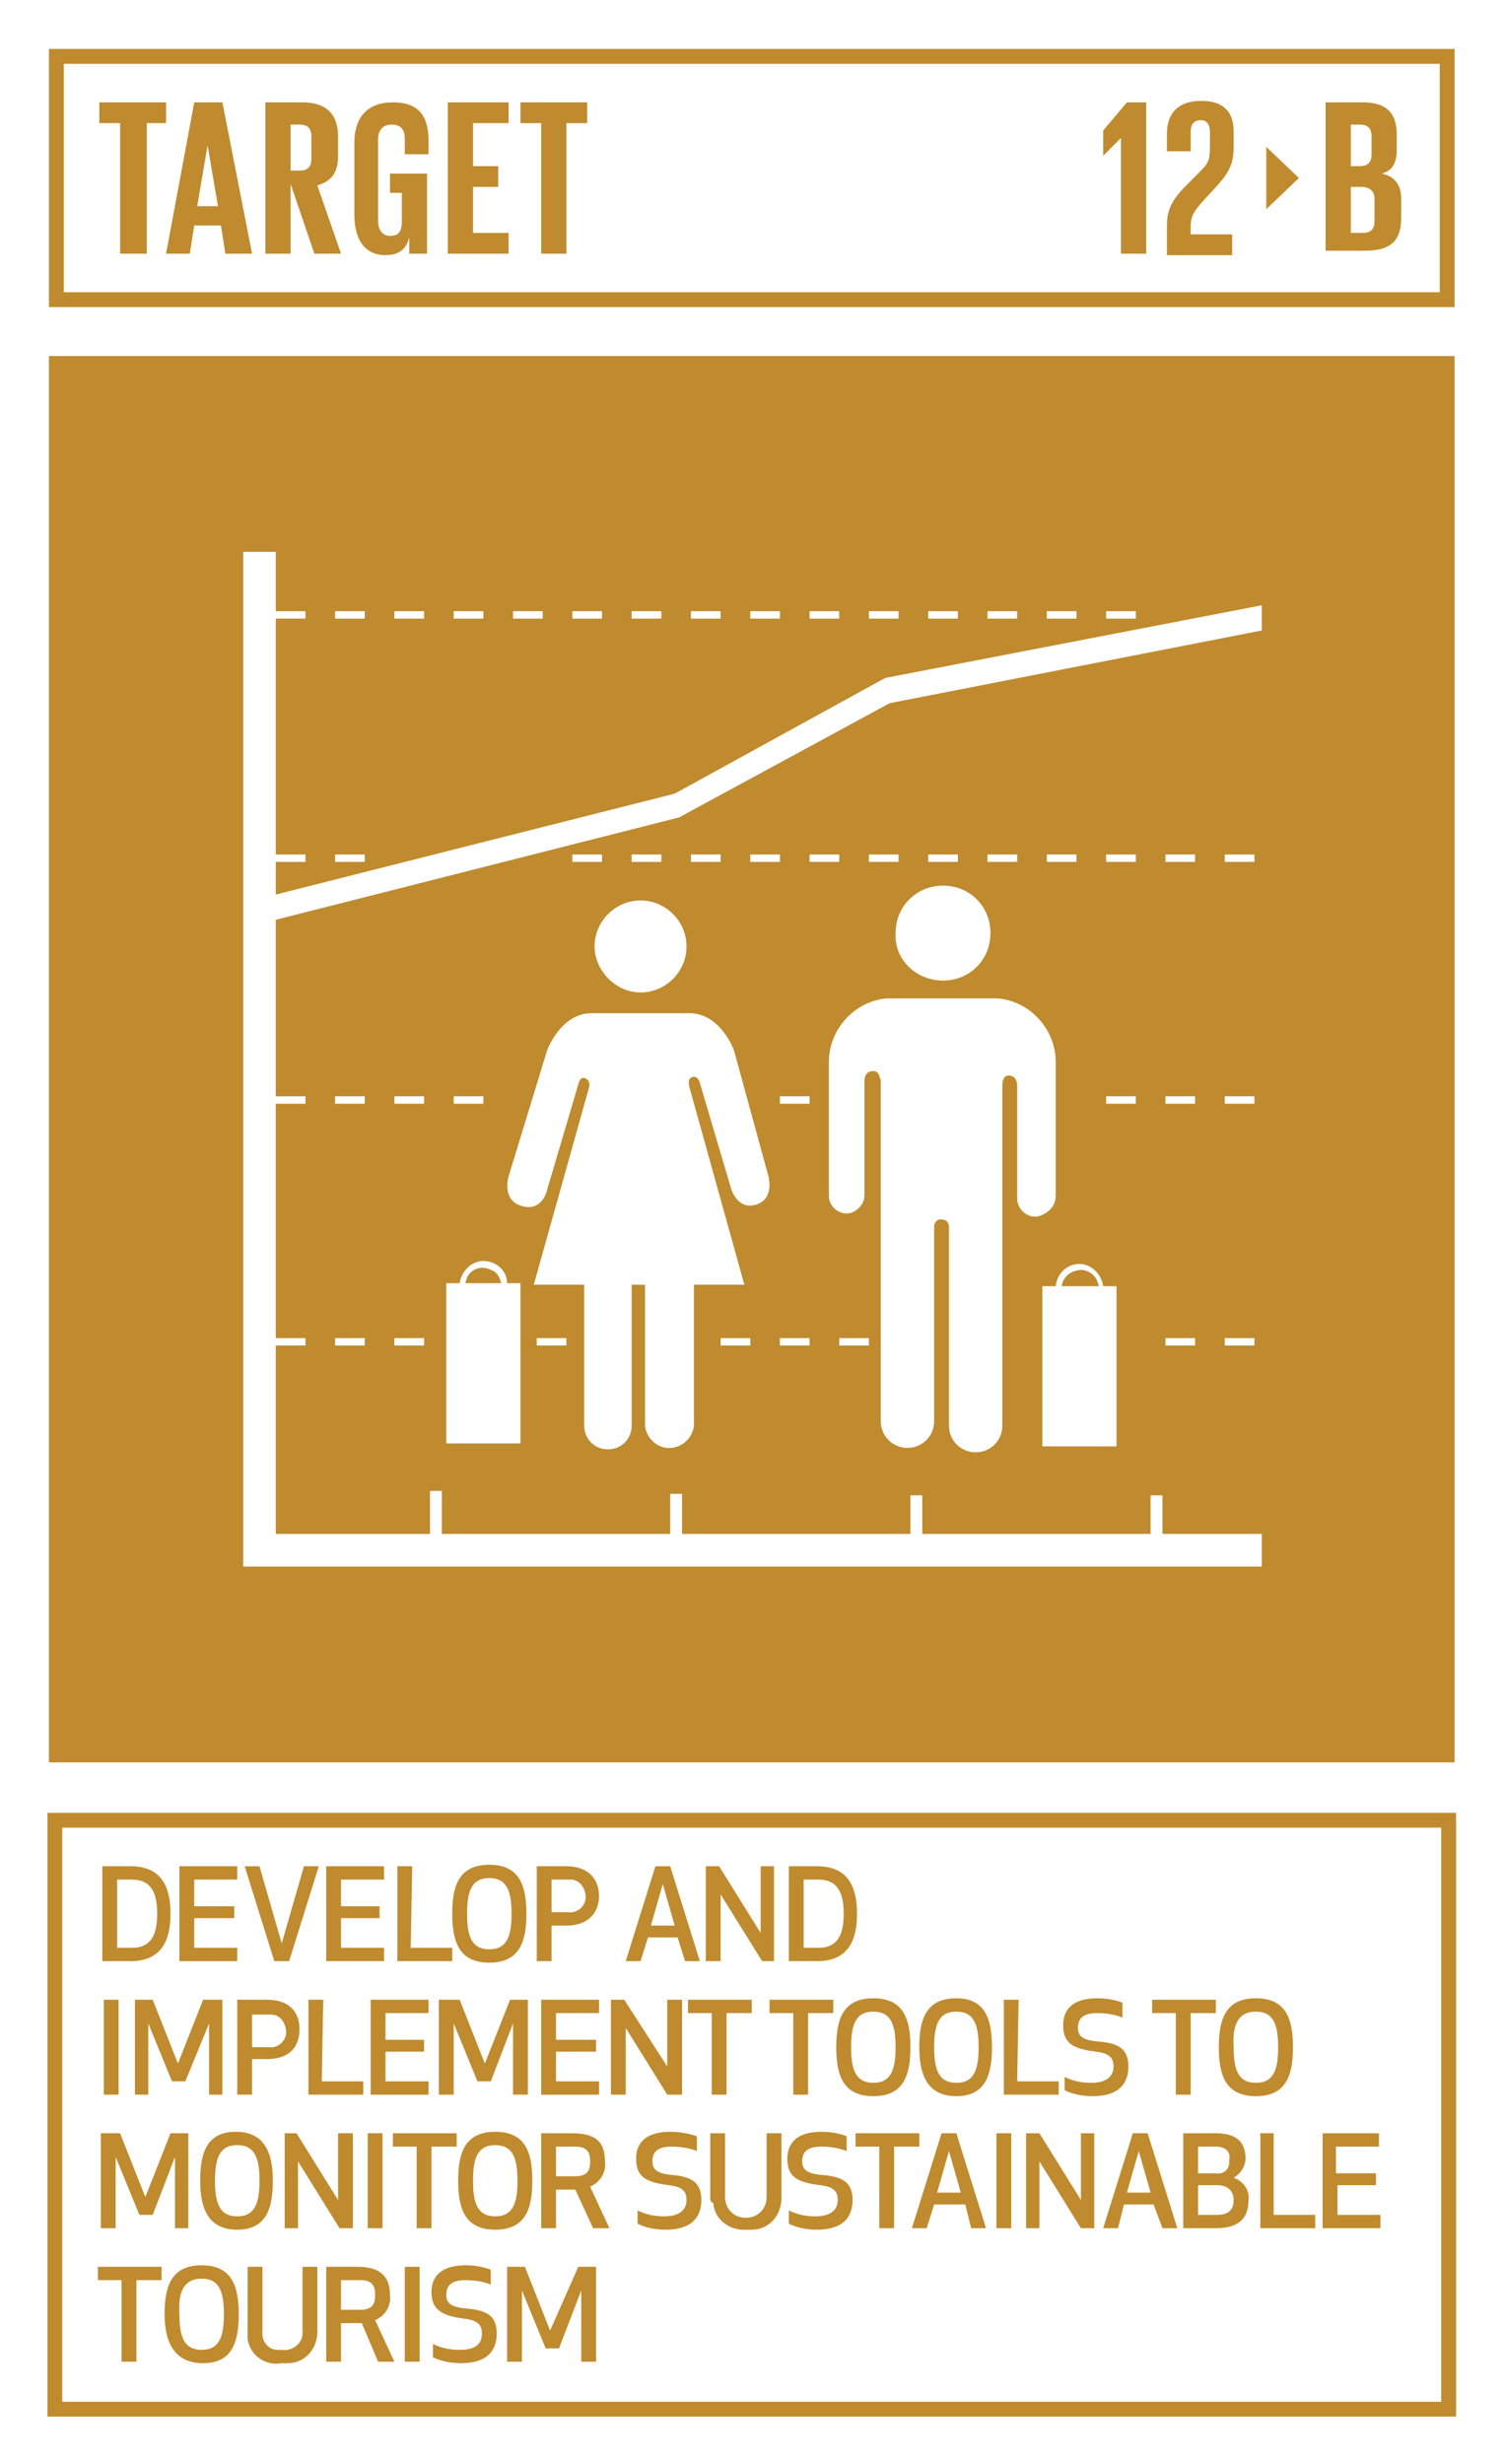 <?xml version="1.0" encoding="utf-8"?>
<!-- Generator: Adobe Illustrator 22.0.1, SVG Export Plug-In . SVG Version: 6.00 Build 0)  -->
<svg version="1.1" id="Layer_1" xmlns="http://www.w3.org/2000/svg" xmlns:xlink="http://www.w3.org/1999/xlink" x="0px" y="0px"
	 viewBox="0 0 101.5 166.1" style="enable-background:new 0 0 101.5 166.1;" xml:space="preserve">
<style type="text/css">
	.st0{fill:#FFFFFF;}
	.st1{fill:#BF8B2E;}
	.st2{enable-background:new    ;}
	.st3{fill:none;}
</style>
<title>TARGET 1 B copy 9</title>
<g id="WHITE_BG">
	<g>
		<rect y="0" class="st0" width="101.5" height="166.1"/>
	</g>
</g>
<g id="TARGETS">
	<g>
		<g>
			<path class="st1" d="M6.9,132.2v-6.4h1.9c2.1,0,2.7,1.4,2.7,3.2s-0.6,3.2-2.7,3.2L6.9,132.2z M7.9,131.3h1c1.3,0,1.7-0.9,1.7-2.3
				s-0.4-2.3-1.7-2.3h-1L7.9,131.3z"/>
		</g>
		<g>
			<path class="st1" d="M15.8,129.3h-2.7v2h2.9v0.9h-3.9v-6.4h3.9v0.9h-2.9v1.8h2.7V129.3z"/>
		</g>
		<g>
			<path class="st1" d="M21.5,125.8l-2,6.4h-1l-2-6.4h1L19,131l1.5-5.2L21.5,125.8z"/>
		</g>
		<g>
			<path class="st1" d="M25.6,129.3H23v2h2.9v0.9H22v-6.4h3.9v0.9H23v1.8h2.6L25.6,129.3z"/>
		</g>
		<g>
			<path class="st1" d="M27.7,131.3h2.8v0.9h-3.7v-6.4h1L27.7,131.3z"/>
		</g>
		<g>
			<path class="st1" d="M30.5,129c0-1.8,0.4-3.3,2.5-3.3s2.5,1.5,2.5,3.3s-0.4,3.3-2.5,3.3S30.5,130.8,30.5,129z M31.5,129
				c0,1.5,0.3,2.4,1.5,2.4c1.2,0,1.5-0.9,1.5-2.4s-0.3-2.4-1.5-2.4S31.5,127.5,31.5,129L31.5,129z"/>
		</g>
		<g>
			<path class="st1" d="M37.2,132.2h-1v-6.4h2c1.6,0,2.2,1,2.2,2c0,1-0.6,2-2.2,2h-1V132.2z M37.2,128.9h1.1c0.6,0.1,1.2-0.4,1.2-1
				s-0.4-1.2-1-1.2c-0.1,0-0.1,0-0.2,0h-1.1V128.9z"/>
		</g>
		<g>
			<path class="st1" d="M45.7,130.6h-2l-0.5,1.6h-1l2-6.4h1l2,6.4h-1L45.7,130.6z M44.7,127l-0.8,2.8h1.6L44.7,127z"/>
		</g>
		<g>
			<path class="st1" d="M51.4,132.2l-2.8-4.5v4.5h-1v-6.4h0.9l2.8,4.5v-4.5h0.9v6.4H51.4z"/>
		</g>
		<g>
			<path class="st1" d="M53.2,132.2v-6.4h1.9c2.1,0,2.7,1.4,2.7,3.2s-0.6,3.2-2.7,3.2L53.2,132.2z M54.2,131.3h1
				c1.3,0,1.7-0.9,1.7-2.3s-0.4-2.3-1.7-2.3h-1V131.3z"/>
		</g>
		<g>
			<path class="st1" d="M7,141.2v-6.4h1v6.4H7z"/>
		</g>
		<g>
			<path class="st1" d="M12.5,140.3h-0.9l-1.6-3.9v4.8H9.1v-6.4h1.2l1.7,4.3l1.7-4.3H15v6.4h-0.9v-4.8L12.5,140.3z"/>
		</g>
		<g>
			<path class="st1" d="M17,141.2h-1v-6.4h2c1.6,0,2.2,0.9,2.2,2s-0.6,2-2.2,2H17V141.2z M17,138h1.1c0.6,0.1,1.2-0.4,1.2-1
				s-0.4-1.2-1-1.2c-0.1,0-0.1,0-0.2,0H17V138z"/>
		</g>
		<g>
			<path class="st1" d="M21.7,140.3h2.8v0.9h-3.7v-6.4h1L21.7,140.3z"/>
		</g>
		<g>
			<path class="st1" d="M28.6,138.3H26v2h2.9v0.9H25v-6.4h3.9v0.9H26v1.8h2.6L28.6,138.3z"/>
		</g>
		<g>
			<path class="st1" d="M33.1,140.3h-0.9l-1.6-3.9l0,4.8h-1v-6.4H31l1.7,4.3l1.7-4.3h1.2v6.4h-1v-4.8L33.1,140.3z"/>
		</g>
		<g>
			<path class="st1" d="M40.2,138.3h-2.7v2h2.9v0.9h-3.9v-6.4h3.9v0.9h-2.9v1.8h2.7V138.3z"/>
		</g>
		<g>
			<path class="st1" d="M45,141.2l-2.8-4.5v4.5h-1v-6.4h0.9l2.9,4.5v-4.5h1v6.4H45z"/>
		</g>
		<g>
			<path class="st1" d="M49,135.7v5.5h-1v-5.5h-1.6v-0.9h4.3v0.9H49z"/>
		</g>
		<g>
			<path class="st1" d="M54.5,135.7v5.5h-1v-5.5h-1.6v-0.9h4.3v0.9H54.5z"/>
		</g>
		<g>
			<path class="st1" d="M56.4,138c0-1.8,0.4-3.3,2.5-3.3s2.5,1.5,2.5,3.3s-0.4,3.3-2.5,3.3S56.4,139.8,56.4,138z M57.4,138
				c0,1.5,0.3,2.4,1.5,2.4s1.5-0.9,1.5-2.4s-0.3-2.4-1.5-2.4S57.4,136.5,57.4,138L57.4,138z"/>
		</g>
		<g>
			<path class="st1" d="M62,138c0-1.8,0.4-3.3,2.5-3.3c2,0,2.4,1.5,2.4,3.3s-0.4,3.3-2.4,3.3S62,139.8,62,138z M63,138
				c0,1.5,0.3,2.4,1.5,2.4c1.2,0,1.5-0.9,1.5-2.4s-0.3-2.4-1.5-2.4S63,136.5,63,138z"/>
		</g>
		<g>
			<path class="st1" d="M68.6,140.3h2.8v0.9h-3.7v-6.4h1L68.6,140.3z"/>
		</g>
		<g>
			<path class="st1" d="M76.1,139.3c0,1.2-0.7,2-2.4,2c-0.6,0-1.3-0.1-1.9-0.4V140c0.6,0.3,1.2,0.4,1.8,0.4c1.1,0,1.5-0.5,1.5-1.1
				s-0.3-0.9-1.2-1c-1.6-0.2-2.2-0.6-2.2-1.8c0-0.9,0.5-1.8,2.3-1.8c0.6,0,1.2,0.1,1.7,0.3v1c-0.5-0.2-1.1-0.3-1.7-0.3
				c-1,0-1.3,0.4-1.3,1s0.4,0.8,1.2,0.9C75.3,137.7,76.1,138,76.1,139.3z"/>
		</g>
		<g>
			<path class="st1" d="M80.3,135.7v5.5h-1v-5.5h-1.6v-0.9H82v0.9H80.3z"/>
		</g>
		<g>
			<path class="st1" d="M82.2,138c0-1.8,0.4-3.3,2.5-3.3s2.5,1.5,2.5,3.3s-0.4,3.3-2.5,3.3S82.2,139.8,82.2,138z M83.2,138
				c0,1.5,0.3,2.4,1.5,2.4s1.5-0.9,1.5-2.4s-0.3-2.4-1.5-2.4S83.1,136.5,83.2,138L83.2,138z"/>
		</g>
		<g>
			<path class="st1" d="M10.3,149.3H9.4l-1.6-3.9v4.8h-1v-6.4h1.3l1.7,4.3l1.7-4.3h1.2v6.4h-0.9v-4.8L10.3,149.3z"/>
		</g>
		<g>
			<path class="st1" d="M13.5,147c0-1.8,0.4-3.3,2.4-3.3s2.5,1.5,2.5,3.3s-0.4,3.3-2.4,3.3S13.5,148.8,13.5,147z M14.5,147
				c0,1.5,0.3,2.4,1.5,2.4s1.5-0.9,1.5-2.4s-0.3-2.4-1.5-2.4S14.5,145.5,14.5,147L14.5,147z"/>
		</g>
		<g>
			<path class="st1" d="M22.9,150.2l-2.8-4.5v4.5h-0.9v-6.4H20l2.8,4.5v-4.5h1v6.4H22.9z"/>
		</g>
		<g>
			<path class="st1" d="M24.8,150.2v-6.4h1v6.4H24.8z"/>
		</g>
		<g>
			<path class="st1" d="M29.1,144.7v5.5h-1v-5.5h-1.6v-0.9h4.3v0.9H29.1z"/>
		</g>
		<g>
			<path class="st1" d="M30.9,147c0-1.8,0.4-3.3,2.5-3.3s2.5,1.5,2.5,3.3s-0.4,3.3-2.5,3.3S30.9,148.8,30.9,147z M31.9,147
				c0,1.5,0.3,2.4,1.5,2.4s1.5-0.9,1.5-2.4s-0.3-2.4-1.5-2.4S31.9,145.5,31.9,147L31.9,147z"/>
		</g>
		<g>
			<path class="st1" d="M37.5,150.2h-1v-6.4h2.1c1.7,0,2.2,0.7,2.2,1.9c0.1,0.7-0.3,1.4-1,1.7l1.3,2.8H40l-1.2-2.6h-1.3V150.2z
				 M37.5,146.7h1.3c0.9,0,1-0.5,1-1s-0.1-1-1-1h-1.3V146.7z"/>
		</g>
		<g>
			<path class="st1" d="M47.3,148.3c0,1.2-0.7,2-2.4,2c-0.6,0-1.3-0.1-1.9-0.4V149c0.6,0.3,1.2,0.4,1.8,0.4c1.1,0,1.5-0.5,1.5-1.1
				s-0.3-0.9-1.2-1c-1.6-0.2-2.2-0.6-2.2-1.8c0-0.9,0.5-1.8,2.3-1.8c0.6,0,1.2,0.1,1.8,0.3v1c-0.5-0.2-1.1-0.3-1.7-0.3
				c-1,0-1.3,0.4-1.3,1s0.4,0.8,1.2,0.9C46.5,146.7,47.3,147,47.3,148.3z"/>
		</g>
		<g>
			<path class="st1" d="M47.9,148.2v-4.4h1v4.3c0,0.8,0.6,1.4,1.4,1.4s1.4-0.6,1.4-1.4v-4.3h1v4.4c0,1.1-0.8,2.1-2,2.1
				c-0.1,0-0.2,0-0.3,0c-1.1,0.1-2.2-0.6-2.3-1.8C47.9,148.4,47.9,148.3,47.9,148.2z"/>
		</g>
		<g>
			<path class="st1" d="M57.5,148.3c0,1.2-0.7,2-2.4,2c-0.6,0-1.3-0.1-1.9-0.4V149c0.6,0.3,1.2,0.4,1.8,0.4c1.1,0,1.5-0.5,1.5-1.1
				s-0.3-0.9-1.2-1c-1.6-0.2-2.2-0.6-2.2-1.8c0-0.9,0.5-1.8,2.3-1.8c0.6,0,1.2,0.1,1.7,0.3v1c-0.5-0.2-1.1-0.3-1.7-0.3
				c-1,0-1.3,0.4-1.3,1s0.4,0.8,1.2,0.9C56.7,146.7,57.5,147,57.5,148.3z"/>
		</g>
		<g>
			<path class="st1" d="M60.3,144.7v5.5h-1v-5.5h-1.6v-0.9H62v0.9H60.3z"/>
		</g>
		<g>
			<path class="st1" d="M65.1,148.6H63l-0.5,1.6h-1l2-6.4h1l2,6.4h-1L65.1,148.6z M64,145l-0.8,2.8h1.6L64,145z"/>
		</g>
		<g>
			<path class="st1" d="M67.2,150.2v-6.4h1v6.4H67.2z"/>
		</g>
		<g>
			<path class="st1" d="M72.9,150.2l-2.8-4.5v4.5h-0.9v-6.4h0.9l2.8,4.5v-4.5h0.9v6.4H72.9z"/>
		</g>
		<g>
			<path class="st1" d="M77.8,148.6h-2l-0.4,1.6h-1l2-6.4h1l2,6.4h-1L77.8,148.6z M76.8,145l-0.8,2.8h1.6L76.8,145z"/>
		</g>
		<g>
			<path class="st1" d="M79.8,143.8H82c1.6,0,2,0.8,2,1.7c0,0.5-0.3,1-0.8,1.3c0.6,0.2,1.1,0.8,1,1.5c0,1.1-0.5,1.9-2.2,1.9h-2.2
				L79.8,143.8z M82,144.7h-1.2v1.8h1.2c0.4,0.1,0.9-0.2,0.9-0.7c0-0.1,0-0.1,0-0.2C83,145.2,82.8,144.7,82,144.7L82,144.7z
				 M80.8,149.3h1.3c0.9,0,1.1-0.5,1.1-1s-0.3-1-1.1-1h-1.3L80.8,149.3z"/>
		</g>
		<g>
			<path class="st1" d="M85.9,149.3h2.8v0.9h-3.7v-6.4h0.9V149.3z"/>
		</g>
		<g>
			<path class="st1" d="M92.8,147.3h-2.6v2h2.9v0.9h-3.9v-6.4H93v0.9h-2.9v1.8h2.7L92.8,147.3z"/>
		</g>
		<g>
			<path class="st1" d="M9.2,153.7v5.5h-1v-5.5H6.6v-0.9h4.3v0.9H9.2z"/>
		</g>
		<g>
			<path class="st1" d="M11.1,156c0-1.8,0.4-3.3,2.5-3.3s2.5,1.5,2.5,3.3s-0.4,3.3-2.4,3.3S11.1,157.8,11.1,156z M12.1,156
				c0,1.5,0.3,2.4,1.5,2.4s1.5-0.9,1.5-2.4s-0.3-2.4-1.5-2.4S12,154.5,12.1,156L12.1,156z"/>
		</g>
		<g>
			<path class="st1" d="M16.7,157.2v-4.4h1v4.3c-0.1,0.7,0.4,1.3,1,1.3c0.1,0,0.2,0,0.3,0c0.6,0.1,1.3-0.3,1.4-1c0-0.1,0-0.2,0-0.3
				v-4.3h1v4.4c0,1.1-0.8,2.1-2,2.1c-0.1,0-0.3,0-0.4,0c-1.1,0.2-2.1-0.5-2.3-1.6C16.7,157.5,16.7,157.4,16.7,157.2z"/>
		</g>
		<g>
			<path class="st1" d="M23,159.2h-1v-6.4h2.1c1.6,0,2.2,0.7,2.2,1.9c0.1,0.7-0.3,1.4-1,1.7l1.3,2.8h-1.1l-1.1-2.6H23V159.2z
				 M23,155.7h1.3c0.9,0,1-0.5,1-1s-0.1-1-1-1H23V155.7z"/>
		</g>
		<g>
			<path class="st1" d="M27.3,159.2v-6.4h1v6.4H27.3z"/>
		</g>
		<g>
			<path class="st1" d="M33.5,157.3c0,1.2-0.7,2-2.4,2c-0.6,0-1.3-0.1-1.9-0.4V158c0.6,0.3,1.2,0.4,1.8,0.4c1.2,0,1.5-0.5,1.5-1.1
				s-0.3-0.9-1.2-1c-1.5-0.2-2.2-0.6-2.2-1.8c0-0.9,0.5-1.8,2.3-1.8c0.6,0,1.2,0.1,1.7,0.3v1c-0.5-0.2-1.1-0.3-1.7-0.3
				c-1,0-1.3,0.4-1.3,1s0.4,0.8,1.2,0.9C32.7,155.7,33.5,156,33.5,157.3z"/>
		</g>
		<g>
			<path class="st1" d="M37.7,158.3h-0.9l-1.6-3.9v4.8h-1v-6.4h1.2l1.7,4.3l1.9-4.3h1.2v6.4h-1v-4.8L37.7,158.3z"/>
		</g>
	</g>
	<g>
		<rect x="3.3" y="24" class="st1" width="94.8" height="94.8"/>
	</g>
	<g>
		<path class="st1" d="M98.2,20.7H3.3V3.3h94.8V20.7z M4.3,19.7h92.8V4.3H4.3L4.3,19.7z"/>
	</g>
	<g class="st2">
		<path class="st1" d="M6.7,6.9h4.5v1.4H9.9v8.8H8.1V8.3H6.7V6.9z"/>
	</g>
	<g class="st2">
		<path class="st1" d="M11.2,17.1l1.9-10.2h1.9L17,17.1h-1.8l-0.3-1.9h-1.8l-0.3,1.9H11.2z M13.3,13.9h1.4L14,9.8h0L13.3,13.9z"/>
	</g>
	<g class="st2">
		<path class="st1" d="M19.6,12.4v4.7h-1.7V6.9h2.5c1.7,0,2.4,0.9,2.4,2.3v1.3c0,1.1-0.4,1.7-1.4,2l1.6,4.6h-1.8L19.6,12.4z
			 M19.6,8.3v3.2h0.6c0.6,0,0.8-0.3,0.8-0.8V9.2c0-0.6-0.3-0.8-0.8-0.8H19.6z"/>
	</g>
	<g class="st2">
		<path class="st1" d="M26.4,11.7h2.4v5.4h-1.2V16c-0.2,0.8-0.7,1.2-1.6,1.2c-1.5,0-2.1-1.2-2.1-2.7V9.6c0-1.6,0.8-2.7,2.6-2.7
			c1.9,0,2.4,1.1,2.4,2.6v0.9h-1.6v-1c0-0.6-0.2-1-0.9-1c-0.6,0-0.9,0.4-0.9,1v5.5c0,0.6,0.3,1,0.8,1c0.6,0,0.8-0.3,0.8-1V13h-0.8
			V11.7z"/>
	</g>
	<g class="st2">
		<path class="st1" d="M30.2,6.9h4.1v1.4h-2.4v2.9h1.7v1.4h-1.7v3.1h2.4v1.4h-4.1V6.9z"/>
	</g>
	<g class="st2">
		<path class="st1" d="M35.1,6.9h4.5v1.4h-1.4v8.8h-1.7V8.3h-1.4V6.9z"/>
	</g>
	<g class="st2">
		<path class="st1" d="M89.4,6.9h2.5c1.7,0,2.3,0.8,2.3,2.2v1c0,0.9-0.3,1.4-1,1.6c0.9,0.2,1.3,0.8,1.3,1.7v1.3
			c0,1.4-0.6,2.2-2.4,2.2h-2.7V6.9z M91.1,11.2h0.6c0.6,0,0.8-0.3,0.8-0.8V9.2c0-0.6-0.3-0.8-0.8-0.8h-0.6V11.2z M91.1,12.5v3.2h0.8
			c0.6,0,0.8-0.3,0.8-0.8v-1.5c0-0.5-0.3-0.8-0.9-0.8H91.1z"/>
	</g>
	<g class="st2">
		<path class="st1" d="M77.3,6.9v10.2h-1.7V9.3h0l-1.2,1.2h0V8.8L76,6.9H77.3z"/>
		<path class="st1" d="M78.7,15.2c0-1,0.3-1.7,1.3-2.7l1-1c0.6-0.6,0.6-0.9,0.6-1.8V8.9c0-0.6-0.3-0.8-0.6-0.8
			c-0.4,0-0.7,0.2-0.7,0.8v1.3h-1.6V9c0-1.4,0.8-2.2,2.3-2.2c1.5,0,2.2,0.7,2.2,2.1v1c0,1-0.2,1.6-1.1,2.6l-1.1,1.2
			c-0.4,0.5-0.7,0.8-0.7,1.6v0.5h2.8v1.4h-4.4V15.2z"/>
	</g>
	<g>
		<polygon class="st1" points="85.4,9.9 85.4,14.1 87.6,12 		"/>
	</g>
	<g>
		<path class="st1" d="M98.2,162.9h-95v-40.7h95V162.9z M4.2,161.9h93v-38.7h-93V161.9z"/>
	</g>
	<g>
		<g>
			<g>
				<path class="st0" d="M63.6,66.1c1.8,0,3.2-1.4,3.2-3.2s-1.4-3.2-3.2-3.2c-1.8,0-3.2,1.4-3.2,3.2l0,0
					C60.3,64.7,61.8,66.1,63.6,66.1z"/>
			</g>
			<g>
				<path class="st0" d="M71.2,80.6v-9c0-2.2-1.7-4.1-3.9-4.3h-0.2H60h-0.2c-2.2,0.2-3.9,2.1-3.9,4.3v9c0,0.7,0.6,1.2,1.2,1.2
					s1.2-0.6,1.2-1.2v-7.7c0-0.3,0.1-0.7,0.6-0.7c0.4,0,0.4,0.4,0.5,0.6v23c0,1,0.8,1.8,1.8,1.8c1,0,1.8-0.8,1.8-1.8V82.7
					c0-0.3,0.2-0.5,0.4-0.5c0,0,0,0,0.1,0l0,0c0.3,0,0.5,0.2,0.5,0.5c0,0,0,0,0,0.1v13.3c0,1,0.8,1.8,1.8,1.8c1,0,1.8-0.8,1.8-1.8
					v-23c0-0.2,0.1-0.6,0.4-0.6c0.5,0,0.6,0.4,0.6,0.7v7.7c0.1,0.7,0.7,1.2,1.4,1.1C70.7,81.8,71.2,81.3,71.2,80.6L71.2,80.6z"/>
			</g>
			<g>
				<path class="st0" d="M43.2,66.9c1.7,0,3.1-1.4,3.1-3.1c0-1.7-1.4-3.1-3.1-3.1c-1.7,0-3.1,1.4-3.1,3.1l0,0
					C40.1,65.4,41.5,66.9,43.2,66.9C43.2,66.9,43.2,66.9,43.2,66.9z"/>
			</g>
			<g>
				<path class="st0" d="M49.5,70.8c0,0-0.9-2.5-3-2.5h-6.6c-2.1,0-3,2.5-3,2.5l-2.6,8.5c0,0-0.5,1.6,0.9,2s1.7-1.1,1.7-1.1l2.1-7.1
					c0,0,0.1-0.6,0.5-0.4s0.2,0.7,0.2,0.7l-3.7,13.2h3.4v9.5c0,0.9,0.7,1.6,1.6,1.6c0.9,0,1.6-0.7,1.6-1.6v-9.5h0.9v9.5
					c0.1,0.9,0.9,1.6,1.8,1.5c0.8-0.1,1.4-0.7,1.5-1.5v-9.5h3.4l-3.7-13.3c0,0-0.2-0.6,0.2-0.7s0.5,0.4,0.5,0.4l2.1,7.1
					c0,0,0.4,1.5,1.7,1.1s0.8-2,0.8-2L49.5,70.8z"/>
			</g>
			<g>
				<path class="st0" d="M32.6,85c-0.8,0-1.5,0.7-1.6,1.5h-0.9v10.8h5V86.5h-0.9C34.2,85.6,33.4,85,32.6,85z M33.8,86.5h-2.4
					c0-0.2,0.1-0.3,0.1-0.4c0.3-0.6,1-0.8,1.6-0.5C33.5,85.7,33.7,86.1,33.8,86.5z"/>
			</g>
			<g>
				<path class="st0" d="M74.4,86.7c-0.1-0.8-0.8-1.5-1.6-1.5c-0.8,0-1.5,0.6-1.6,1.5h-0.9v10.8h5V86.7H74.4z M71.6,86.7
					c0.1-0.7,0.7-1.1,1.4-1.1c0.6,0.1,1,0.5,1.1,1.1H71.6z"/>
			</g>
		</g>
		<g>
			<g>
				<rect x="48.6" y="90.2" class="st0" width="2" height="0.5"/>
			</g>
			<g>
				<rect x="82.6" y="90.2" class="st0" width="2" height="0.5"/>
			</g>
			<g>
				<rect x="52.6" y="90.2" class="st0" width="2" height="0.5"/>
			</g>
			<g>
				<rect x="56.6" y="90.2" class="st0" width="2" height="0.5"/>
			</g>
			<g>
				<rect x="78.6" y="73.9" class="st0" width="2" height="0.5"/>
			</g>
			<g>
				<rect x="82.6" y="73.9" class="st0" width="2" height="0.5"/>
			</g>
			<g>
				<rect x="78.6" y="90.2" class="st0" width="2" height="0.5"/>
			</g>
			<g>
				<rect x="74.6" y="73.9" class="st0" width="2" height="0.5"/>
			</g>
			<g>
				<rect x="52.6" y="73.9" class="st0" width="2" height="0.5"/>
			</g>
			<g>
				<rect x="26.6" y="73.9" class="st0" width="2" height="0.5"/>
			</g>
			<g>
				<rect x="30.6" y="73.9" class="st0" width="2" height="0.5"/>
			</g>
			<g>
				<rect x="22.6" y="73.9" class="st0" width="2" height="0.5"/>
			</g>
			<g>
				<rect x="26.6" y="90.2" class="st0" width="2" height="0.5"/>
			</g>
			<g>
				<rect x="36.2" y="90.2" class="st0" width="2" height="0.5"/>
			</g>
			<g>
				<rect x="22.6" y="90.2" class="st0" width="2" height="0.5"/>
			</g>
			<g>
				<rect x="42.6" y="57.6" class="st0" width="2" height="0.5"/>
			</g>
			<g>
				<rect x="38.6" y="57.6" class="st0" width="2" height="0.5"/>
			</g>
			<g>
				<rect x="50.6" y="57.6" class="st0" width="2" height="0.5"/>
			</g>
			<g>
				<rect x="46.6" y="57.6" class="st0" width="2" height="0.5"/>
			</g>
			<g>
				<rect x="22.6" y="57.6" class="st0" width="2" height="0.5"/>
			</g>
			<g>
				<rect x="70.6" y="57.6" class="st0" width="2" height="0.5"/>
			</g>
			<g>
				<rect x="82.6" y="57.6" class="st0" width="2" height="0.5"/>
			</g>
			<g>
				<rect x="54.6" y="57.6" class="st0" width="2" height="0.5"/>
			</g>
			<g>
				<rect x="74.6" y="57.6" class="st0" width="2" height="0.5"/>
			</g>
			<g>
				<rect x="78.6" y="57.6" class="st0" width="2" height="0.5"/>
			</g>
			<g>
				<rect x="66.6" y="57.6" class="st0" width="2" height="0.5"/>
			</g>
			<g>
				<rect x="58.6" y="57.6" class="st0" width="2" height="0.5"/>
			</g>
			<g>
				<rect x="62.6" y="57.6" class="st0" width="2" height="0.5"/>
			</g>
			<g>
				<rect x="74.6" y="41.2" class="st0" width="2" height="0.5"/>
			</g>
			<g>
				<rect x="70.6" y="41.2" class="st0" width="2" height="0.5"/>
			</g>
			<g>
				<rect x="38.6" y="41.2" class="st0" width="2" height="0.5"/>
			</g>
			<g>
				<rect x="42.6" y="41.2" class="st0" width="2" height="0.5"/>
			</g>
			<g>
				<rect x="66.6" y="41.2" class="st0" width="2" height="0.5"/>
			</g>
			<g>
				<rect x="34.6" y="41.2" class="st0" width="2" height="0.5"/>
			</g>
			<g>
				<rect x="46.6" y="41.2" class="st0" width="2" height="0.5"/>
			</g>
			<g>
				<rect x="58.6" y="41.2" class="st0" width="2" height="0.5"/>
			</g>
			<g>
				<rect x="54.6" y="41.2" class="st0" width="2" height="0.5"/>
			</g>
			<g>
				<rect x="62.6" y="41.2" class="st0" width="2" height="0.5"/>
			</g>
			<g>
				<rect x="26.6" y="41.2" class="st0" width="2" height="0.5"/>
			</g>
			<g>
				<rect x="50.6" y="41.2" class="st0" width="2" height="0.5"/>
			</g>
			<g>
				<rect x="22.6" y="41.2" class="st0" width="2" height="0.5"/>
			</g>
			<g>
				<rect x="30.6" y="41.2" class="st0" width="2" height="0.5"/>
			</g>
			<g>
				<path class="st3" d="M72.8,85.6c-0.6,0-1.1,0.5-1.2,1.1H74C73.9,86.1,73.4,85.7,72.8,85.6z"/>
			</g>
			<g>
				<polygon class="st0" points="78.4,103.4 78.4,100.8 77.6,100.8 77.6,103.4 62.2,103.4 62.2,100.8 61.4,100.8 61.4,103.4 
					46,103.4 46,100.7 45.2,100.7 45.2,103.4 29.8,103.4 29.8,100.5 29,100.5 29,103.4 18.6,103.4 18.6,90.7 20.6,90.7 20.6,90.2 
					18.6,90.2 18.6,74.4 20.6,74.4 20.6,73.9 18.6,73.9 18.6,62 45.8,55.1 60,47.4 85.1,42.5 85.1,40.8 59.7,45.7 45.5,53.5 
					18.6,60.3 18.6,58.1 20.6,58.1 20.6,57.6 18.6,57.6 18.6,41.7 20.6,41.7 20.6,41.2 18.6,41.2 18.6,37.2 16.4,37.2 16.4,105.6 
					85.1,105.6 85.1,103.4 				"/>
			</g>
		</g>
	</g>
</g>
</svg>
